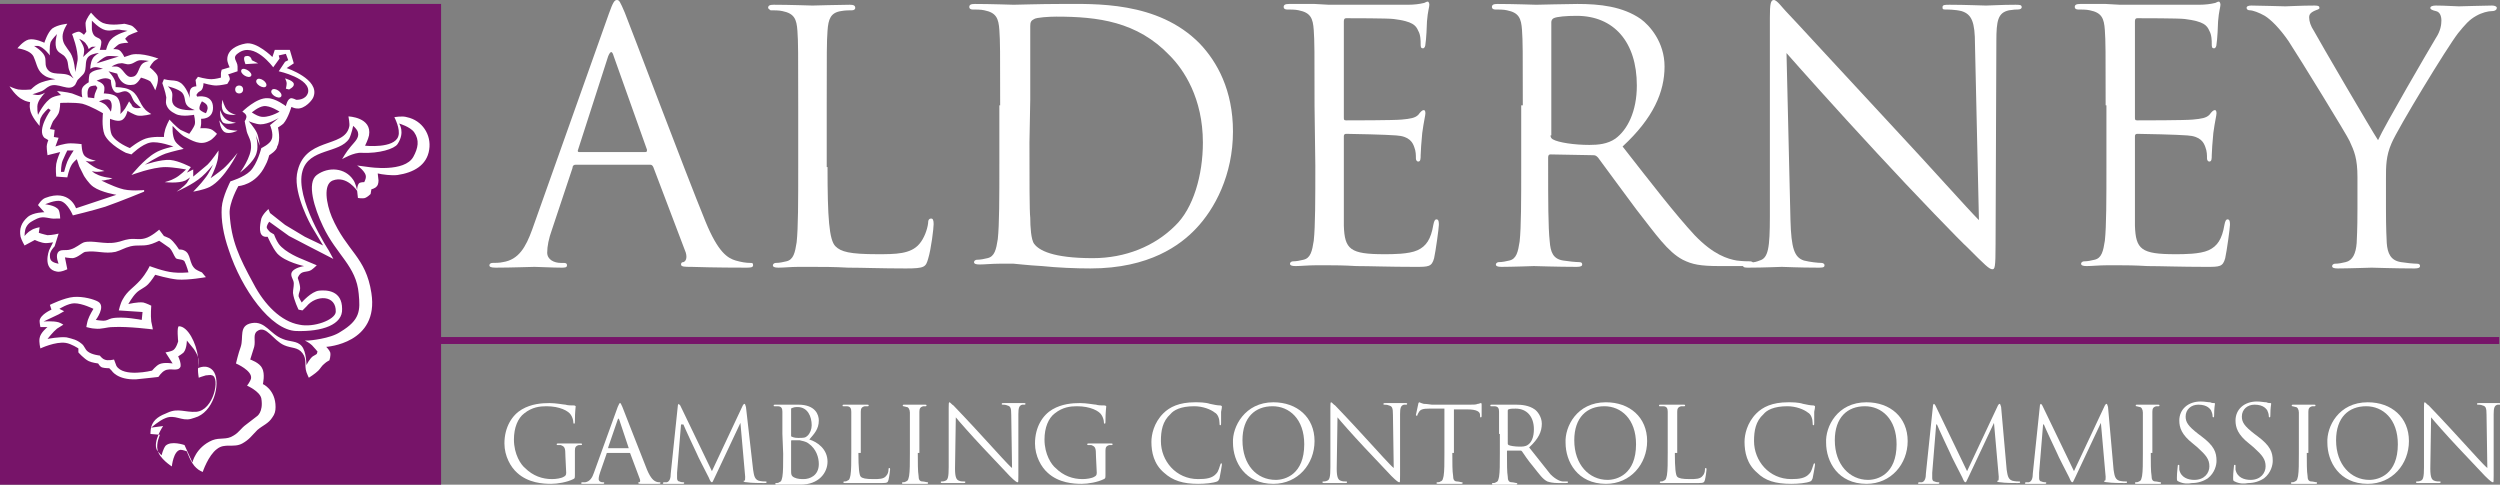 <svg preserveAspectRatio="xMidYMid meet" data-bbox="0 0 315.8 61.2" viewBox="0 0 315.7 61.2" xmlns="http://www.w3.org/2000/svg" data-type="ugc" role="presentation" aria-hidden="true" aria-label="">
    <rect x="0" y="0" width="315.7" height="61.2" fill="#808080" stroke="none"/>
    <g>
        <path fill="#771469" d="M0 .5v60.7h55.7V.5H0z"></path>
        <path d="M76.9 1.7c.5-1.4.7-1.7 1-1.7s.4.2 1 1.6c.7 1.7 7.5 19.8 10.2 26.4 1.6 3.9 2.8 4.6 3.8 4.9.7.2 1.3.3 1.8.3.3 0 .4 0 .4.3s-.4.3-.9.3c-.7 0-3.9 0-6.9-.1-.8 0-1.3 0-1.3-.3 0-.2.1-.3.3-.3.3-.1.5-.5.3-1.2l-4.1-10.8c-.1-.2-.2-.3-.4-.3h-9.4c-.2 0-.4.1-.4.4L69.7 29c-.4 1.1-.6 2.1-.6 2.9 0 .9.9 1.3 1.7 1.3h.4c.3 0 .4.1.4.3 0 .3-.3.3-.7.3-1.1 0-2.9-.1-3.4-.1s-2.9.1-4.9.1c-.6 0-.8-.1-.8-.3s.2-.3.4-.3c.3 0 .9 0 1.3-.1 2-.3 2.9-1.9 3.7-4.1l9.7-27.3zm4.6 17.5c.2 0 .2-.1.2-.3L77.5 7.1c-.2-.7-.4-.7-.7 0L73 18.9c-.1.2 0 .3.1.3h8.4z" fill="#ffffff"></path>
        <path d="M104.5 21.1c0 6.4.2 9.2 1 10 .7.7 1.8 1 5.3 1 2.3 0 4.2 0 5.3-1.3.6-.7 1-1.8 1.1-2.6 0-.4.1-.6.4-.6.2 0 .3.2.3.7s-.3 3.1-.7 4.4c-.3 1-.4 1.2-2.8 1.2-3.2 0-5.4-.1-7.3-.1-1.8-.1-3.2-.1-4.5-.1h-1.8c-.9 0-1.8.1-2.5.1-.5 0-.7-.1-.7-.3 0-.1.1-.3.4-.3.4 0 .9-.1 1.3-.2.9-.2 1.1-1.1 1.3-2.4.2-1.8.2-5.3.2-9.5v-7.7c0-6.8 0-8.1-.1-9.5-.1-1.5-.4-2.2-1.9-2.5-.4-.1-1.1-.1-1.5-.1-.1-.1-.3-.2-.3-.3 0-.3.2-.4.7-.4 2 0 4.7.1 4.9.1.2 0 3.4-.1 4.7-.1.5 0 .7.1.7.4 0 .2-.2.3-.4.3-.3 0-.9 0-1.4.1-1.3.2-1.6 1-1.7 2.5-.1 1.4-.1 2.6-.1 9.5v7.7h.1z" fill="#ffffff"></path>
        <path d="M126.3 13.3c0-6.8 0-8.1-.1-9.5-.1-1.5-.4-2.2-1.9-2.5-.4-.1-1.1-.1-1.5-.1-.2 0-.4-.1-.4-.3 0-.3.2-.4.7-.4 2 0 4.7.1 4.9.1.5 0 3.3-.1 5.9-.1 4.3 0 12.3-.4 17.6 5 2.2 2.3 4.2 5.9 4.2 11.1 0 5.5-2.3 9.8-4.7 12.3-1.9 2-5.8 5-13.3 5-1.9 0-4.2-.1-6.1-.3-1.9-.1-3.4-.3-3.6-.3h-1.8c-.9 0-1.9.1-2.5.1-.5 0-.7-.1-.7-.3 0-.1.1-.3.4-.3.4 0 .9-.1 1.3-.2.9-.2 1.1-1.1 1.3-2.4.2-1.8.2-5.3.2-9.5v-7.4h.1zM130 18c0 4.6 0 8.7.1 9.5 0 1.1.1 2.8.5 3.3.6.8 2.3 1.8 7.4 1.8 4.1 0 7.8-1.5 10.4-4.1 2.3-2.2 3.5-6.4 3.5-10.5 0-5.6-2.4-9.2-4.2-11-4.1-4.3-9.1-4.9-14.3-4.9-.9 0-2.5.1-2.8.3-.4.2-.5.4-.5.9v9.3L130 18z" fill="#ffffff"></path>
        <path d="M166 13.3c0-6.8 0-8.1-.1-9.5-.1-1.5-.4-2.2-1.9-2.5-.4-.1-1.1-.1-1.5-.1-.2 0-.4-.1-.4-.3 0-.3.2-.4.7-.4h3.2l1.8.1h10c.8 0 1.5-.1 1.9-.2.2 0 .4-.2.6-.2.1 0 .2.2.2.4 0 .3-.2.8-.3 2.1 0 .4-.1 2.4-.2 2.9 0 .2-.1.5-.3.5-.3 0-.3-.2-.3-.6 0-.3 0-1.1-.3-1.6-.3-.7-.7-1.2-3.1-1.5-.7-.1-5.5-.1-6-.1-.2 0-.3.1-.3.4v12.1c0 .3 0 .4.3.4.6 0 6 0 7-.1 1.1-.1 1.7-.2 2.1-.6.3-.4.5-.6.7-.6.1 0 .2.1.2.4s-.2 1-.4 2.5c-.1.9-.2 2.5-.2 2.8 0 .4 0 .8-.3.8-.2 0-.3-.2-.3-.4 0-.4 0-.9-.2-1.4-.2-.6-.6-1.4-2.3-1.5-1.2-.1-5.5-.2-6.3-.2-.2 0-.3.1-.3.3v11.3c.1 3 .8 3.6 5.1 3.6 1.1 0 3.1 0 4.2-.5s1.7-1.4 2-3.2c.1-.5.2-.7.4-.7.3 0 .3.4.3.7 0 .4-.4 3.3-.6 4.2-.3 1.1-.7 1.1-2.4 1.1-3.3 0-5.7-.1-7.4-.1-1.7-.1-2.8-.1-3.4-.1h-1.8c-.9 0-1.9.1-2.5.1-.5 0-.7-.1-.7-.3 0-.1.1-.3.4-.3.4 0 .9-.1 1.3-.2.9-.2 1.1-1.1 1.3-2.4.2-1.8.2-5.3.2-9.5l-.1-7.6z" fill="#ffffff"></path>
        <path d="M192.3 13.3c0-6.8 0-8.1-.1-9.5-.1-1.5-.4-2.2-1.9-2.5-.4-.1-1.1-.1-1.5-.1-.2 0-.4-.1-.4-.3 0-.3.2-.4.7-.4 2 0 4.7.1 4.9.1.5 0 3.8-.1 5.2-.1 2.8 0 5.7.3 8 1.9 1.1.8 3 2.9 3 6 0 3.2-1.4 6.5-5.3 10.1 3.6 4.6 6.6 8.5 9.1 11.2 2.4 2.5 4.2 3 5.3 3.2.8.1 1.4.1 1.7.1.2 0 .4.1.4.3 0 .3-.3.3-1.1.3h-3.1c-2.5 0-3.5-.2-4.7-.8-1.9-1-3.4-3.2-5.9-6.4-1.8-2.4-3.9-5.3-4.8-6.5-.2-.2-.3-.3-.6-.3l-5.4-.1c-.2 0-.3.1-.3.4V21c0 4.2 0 7.7.2 9.5.1 1.3.4 2.2 1.7 2.4.6.1 1.6.2 2 .2.3 0 .4.1.4.3s-.2.3-.7.3c-2.4 0-5.2-.1-5.4-.1 0 0-2.8.1-4.1.1-.5 0-.7-.1-.7-.3 0-.1.1-.3.4-.3.4 0 .9-.1 1.3-.2.9-.2 1.1-1.1 1.3-2.4.2-1.8.2-5.3.2-9.5v-7.7h.2zm3.5 3.8c0 .2.1.4.3.5.7.4 2.7.7 4.6.7 1.1 0 2.3-.1 3.3-.8 1.5-1.1 2.7-3.4 2.7-6.7 0-5.5-2.9-8.8-7.6-8.8-1.3 0-2.5.1-2.9.3-.2.1-.3.3-.3.5v14.3h-.1z" fill="#ffffff"></path>
        <path d="M226.1 27.8c.1 3.6.5 4.7 1.7 5.1.8.2 1.8.3 2.2.3.2 0 .4.1.4.3 0 .3-.3.3-.8.3-2.5 0-4.2-.1-4.6-.1-.4 0-2.2.1-4.2.1-.4 0-.7 0-.7-.3 0-.2.1-.3.3-.3.4 0 1.1 0 1.8-.3 1.1-.3 1.3-1.6 1.3-5.6V2.2c0-1.7.1-2.2.5-2.2s1.1 1 1.5 1.4c.7.7 7.2 7.8 13.9 15 4.3 4.6 9.1 10 10.5 11.4l-.5-22.2c0-2.8-.4-3.8-1.7-4.2-.8-.2-1.8-.2-2.1-.2s-.3-.1-.3-.3c0-.3.3-.3.9-.3 2 0 4.1.1 4.6.1s1.9-.1 3.7-.1c.5 0 .8 0 .8.3 0 .2-.2.3-.5.3-.2 0-.5 0-1.1.1-1.4.3-1.6 1.3-1.6 3.9l-.1 25.7c0 2.9-.1 3.1-.4 3.1-.4 0-.9-.5-3.2-2.8-.5-.4-6.8-6.9-11.4-11.9-5.1-5.5-10-11-11.4-12.6l.5 21.1z" fill="#ffffff"></path>
        <path d="M265.9 13.3c0-6.8 0-8.1-.1-9.5-.1-1.5-.4-2.2-1.9-2.5-.4-.1-1.1-.1-1.5-.1-.2 0-.4-.1-.4-.3 0-.3.2-.4.7-.4h3.2l1.8.1h10c.8 0 1.5-.1 1.9-.2.2 0 .4-.2.6-.2.1 0 .2.2.2.4 0 .3-.2.8-.3 2.1 0 .4-.1 2.4-.2 2.9 0 .2-.1.5-.3.5-.3 0-.3-.2-.3-.6 0-.3 0-1.1-.3-1.6-.3-.7-.7-1.2-3.1-1.5-.7-.1-5.5-.1-6-.1-.2 0-.3.1-.3.4v12.1c0 .3 0 .4.3.4.6 0 6 0 7-.1 1.1-.1 1.7-.2 2.1-.6.3-.4.5-.6.7-.6.1 0 .2.1.2.4s-.2 1-.4 2.5c-.1.9-.2 2.5-.2 2.8 0 .4 0 .8-.3.8-.2 0-.3-.2-.3-.4 0-.4 0-.9-.2-1.4-.2-.6-.6-1.4-2.3-1.5-1.2-.1-5.5-.2-6.3-.2-.2 0-.3.1-.3.3v11.3c.1 3 .8 3.6 5.1 3.6 1.1 0 3.1 0 4.2-.5s1.7-1.4 2-3.2c.1-.5.2-.7.4-.7.3 0 .3.4.3.7 0 .4-.4 3.3-.6 4.2-.3 1.1-.7 1.1-2.4 1.1-3.3 0-5.7-.1-7.4-.1-1.7-.1-2.8-.1-3.4-.1H266c-.9 0-1.9.1-2.5.1-.5 0-.7-.1-.7-.3 0-.1.1-.3.4-.3.4 0 .9-.1 1.3-.2.9-.2 1.1-1.1 1.3-2.4.2-1.8.2-5.3.2-9.5v-7.6h-.1z" fill="#ffffff"></path>
        <path d="M297.7 22.4c0-2.4-.4-3.3-1-4.6-.3-.7-6.2-10.3-7.7-12.6-1.1-1.6-2.2-2.7-3-3.2-.7-.4-1.5-.7-1.9-.7-.2 0-.4-.1-.4-.3s.2-.3.6-.3c.8 0 4.1.1 4.3.1.3 0 2-.1 3.7-.1.5 0 .6.1.6.3s-.3.2-.7.4c-.4.2-.6.4-.6.8 0 .5.2 1.1.6 1.7.7 1.3 7.3 12.6 8.1 13.8.8-1.8 6.4-11.4 7.3-12.9.6-.9.7-1.7.7-2.2 0-.6-.2-1.1-.7-1.2-.4-.1-.7-.2-.7-.4s.3-.3.7-.3c1.1 0 2.5.1 2.9.1.3 0 3.4-.1 4.2-.1.3 0 .6.1.6.3s-.2.4-.6.4c-.5 0-1.3.2-2 .6-.9.5-1.4 1.1-2.3 2.2-1.4 1.8-7.6 12-8.4 13.9-.7 1.6-.7 2.9-.7 4.4v3.8c0 .7 0 2.5.1 4.4.1 1.3.5 2.2 1.8 2.4.6.1 1.6.2 2 .2.3 0 .4.1.4.3s-.2.3-.7.3c-2.4 0-5.2-.1-5.4-.1-.2 0-3 .1-4.3.1-.5 0-.7-.1-.7-.3 0-.1.1-.3.4-.3.4 0 .9-.1 1.3-.2.9-.2 1.3-1.1 1.4-2.4.1-1.8.1-3.7.1-4.4v-3.9z" fill="#ffffff"></path>
        <path d="M71.4 57.6c0-1.1-.1-1.2-.6-1.4h-.4c-.1 0-.1 0-.1-.1s.1-.1.2-.1h2.8c.1 0 .2 0 .2.1s-.1.1-.1.1h-.3c-.4.1-.5.3-.5.7v2.9c0 .6 0 .6-.2.7-.8.4-2 .6-2.8.6-1 0-2.9-.1-4.3-1.4-.8-.7-1.6-2.1-1.6-3.7 0-2.1 1-3.6 2.2-4.3s2.5-.8 3.5-.8c.8 0 1.8.2 2 .2.3.1.7.1 1.1.1.1 0 .2.1.2.1 0 .2-.1.6-.1 1.9 0 .2 0 .3-.1.3s-.1-.1-.1-.2c0-.2-.1-.6-.3-.9-.3-.5-1.4-1.1-3.1-1.1-.8 0-1.8.1-2.8.9-.8.6-1.3 1.8-1.3 3.3 0 1.9.9 3.2 1.4 3.6 1 1 2.2 1.4 3.4 1.4.5 0 1.2-.1 1.5-.3.2-.1.3-.2.3-.5l-.1-2.1z" fill="#ffffff"></path>
        <path d="M78 51.4c.2-.4.2-.5.3-.5.1 0 .1.1.3.5.2.5 2.3 5.9 3.1 7.9.5 1.2.9 1.4 1.1 1.5s.4.1.5.1.1 0 .1.1-.1.1-.3.1H81c-.2 0-.4 0-.4-.1s0-.1.1-.1.2-.1.1-.4l-1.2-3.2c0-.1-.1-.1-.1-.1h-2.8c-.1 0-.1 0-.1.1l-.8 2.3c-.1.3-.2.6-.2.9 0 .3.3.4.5.4h.1c.1 0 .1 0 .1.1s-.1.1-.2.1h-2.5c-.2 0-.2 0-.2-.1s.1-.1.1-.1h.4c.6-.1.9-.6 1.1-1.2l3-8.3zm1.4 5.2c.1 0 .1 0 0 0L78.2 53c-.1-.2-.1-.2-.2 0l-1.2 3.5v.1h2.6z" fill="#ffffff"></path>
        <path d="M95.1 59.3c.1.5.1 1.2.7 1.4.4.1.7.1.9.1.1 0 .1 0 .1.1s-.1.1-.3.1c-.3 0-1.7 0-2.2-.1-.3 0-.4-.1-.4-.1 0-.1 0-.1.1-.1s.1-.2.1-.5l-.6-6.8-3.2 6.8c-.3.6-.3.7-.4.7s-.2-.1-.4-.6c-.3-.6-1.5-2.9-1.5-3-.1-.2-1.6-3.4-1.7-3.7H86l-.5 6.1v.7c0 .2.1.4.3.4.2.1.4.1.5.1s.1 0 .1.1-.1.1-.2.1h-2.3c-.1 0-.2 0-.2-.1l.1-.1h.4c.4-.1.5-.6.5-1.1l.9-8.6c0-.1.1-.2.1-.2l.2.2 4 8.3 3.9-8.3c.1-.1.1-.2.2-.2s.1.1.2.4l.9 7.9z" fill="#ffffff"></path>
        <path d="M98.8 54.8V52c0-.4-.1-.7-.6-.7h-.4c-.1 0-.1 0-.1-.1s.1-.1.2-.1h2.9c2.2 0 2.6 1.3 2.6 2 0 1.1-.6 1.7-1.2 2.4 1 .3 2.3 1.2 2.3 2.8 0 1.4-1.1 2.9-3.4 2.9h-3c-.1 0-.2 0-.2-.1 0 0 0-.1.1-.1s.3 0 .4-.1c.3-.1.3-.3.4-.7.1-.6.1-1.6.1-2.9l-.1-2.5zm1.1.3c0 .1 0 .1 0 0 .2.1.4.2.9.2.7 0 .9 0 1.2-.3s.5-.8.5-1.3c0-1.1-.5-2.3-1.8-2.3-.1 0-.4 0-.6.1-.1 0-.2.1-.2.1v3.5zm0 1.4v2.8c0 .6 0 .8.4 1s.9.2 1.2.2c.7 0 1.9-.4 1.9-1.9 0-.8-.3-1.9-1.3-2.6-.4-.3-.8-.3-1.1-.4h-1c-.1 0-.1 0-.1.1v.8z" fill="#ffffff"></path>
        <path d="M108.4 57.2c0 1.9.1 2.8.3 3 .2.2.6.3 1.6.3.7 0 1.3 0 1.6-.4.2-.2.3-.5.3-.8 0-.1 0-.2.1-.2s.1.1.1.2-.1.9-.2 1.3c-.1.3-.1.4-.8.4h-4.7c-.1 0-.2 0-.2-.1 0 0 0-.1.1-.1s.3 0 .4-.1c.3-.1.3-.3.4-.7.1-.6.1-1.6.1-2.9V52c0-.4-.1-.7-.6-.7h-.4c-.1 0-.1 0-.1-.1s.1-.1.2-.1h2.9c.1 0 .2 0 .2.1s-.1.1-.1.1h-.4c-.4.1-.5.3-.5.7v5.2h-.3z" fill="#ffffff"></path>
        <path d="M115.9 57.2c0 1.3 0 2.3.1 2.9 0 .4.1.7.5.7.2 0 .5.1.6.1s.1 0 .1.1-.1.1-.2.1h-2.9c-.1 0-.2 0-.2-.1 0 0 0-.1.1-.1s.3 0 .4-.1c.3-.1.3-.3.4-.7.1-.6.1-1.6.1-2.9v-5.1c0-.4-.2-.7-.4-.7-.1 0-.3-.1-.4-.1s-.1 0-.1-.1.1-.1.2-.1h2.6c.1 0 .2 0 .2.1s-.1.1-.1.1h-.3c-.4.1-.5.3-.5.7v5.2h-.2z" fill="#ffffff"></path>
        <path d="M120.6 59.2c0 1.1.2 1.4.5 1.5.2.1.5.1.7.1.1 0 .1 0 .1.1s-.1.1-.2.1H119c-.1 0-.2 0-.2-.1s0-.1.1-.1.3 0 .5-.1c.3-.1.4-.5.4-1.7v-7.5c0-.5 0-.7.1-.7s.3.3.5.4c.2.2 2.2 2.3 4.2 4.5 1.3 1.4 2.7 3 3.2 3.4l-.1-6.7c0-.9-.1-1.1-.5-1.2-.2-.1-.5-.1-.6-.1s-.1 0-.1-.1.1-.1.3-.1h2.5c.1 0 .2 0 .2.1s-.1.1-.1.1h-.3c-.4.1-.5.4-.5 1.2V60c0 .9 0 .9-.1.9s-.3-.1-1-.8c-.1-.1-2-2.1-3.4-3.6-1.5-1.6-3-3.3-3.4-3.8l-.1 6.5z" fill="#ffffff"></path>
        <path d="M138.4 57.6c0-1.1-.1-1.2-.6-1.4h-.4c-.1 0-.1 0-.1-.1s.1-.1.2-.1h2.8c.1 0 .2 0 .2.1s-.1.1-.1.1h-.3c-.4.1-.5.3-.5.7v2.9c0 .6 0 .6-.2.7-.8.4-2 .6-2.8.6-1 0-2.9-.1-4.3-1.4-.8-.7-1.6-2.1-1.6-3.7 0-2.1 1-3.6 2.2-4.3s2.5-.8 3.5-.8c.8 0 1.8.2 2 .2.3.1.7.1 1.1.1.1 0 .2.1.2.1 0 .2-.1.6-.1 1.9 0 .2 0 .3-.1.3s-.1-.1-.1-.2c0-.2-.1-.6-.3-.9-.3-.5-1.4-1.1-3.1-1.1-.8 0-1.8.1-2.8.9-.8.6-1.3 1.8-1.3 3.3 0 1.9.9 3.2 1.4 3.6 1 1 2.2 1.4 3.4 1.4.5 0 1.2-.1 1.5-.3.2-.1.3-.2.3-.5l-.1-2.1z" fill="#ffffff"></path>
        <path d="M147 59.7c-1.3-1.1-1.6-2.6-1.6-3.9 0-.9.3-2.4 1.5-3.6.8-.8 2-1.4 4-1.4.5 0 1.3 0 1.9.2.5.1.9.2 1.3.2.1 0 .2.1.2.1 0 .1 0 .3-.1.7v1.4c0 .2 0 .3-.1.3s-.1-.1-.1-.3c0-.5-.2-1.1-.6-1.3-.5-.4-1.5-.8-2.6-.8-1.7 0-2.6.5-3 1-1 .9-1.2 2.1-1.2 3.4 0 2.5 1.9 4.8 4.7 4.8 1 0 1.8-.1 2.3-.7.3-.3.4-.9.5-1.1 0-.1.1-.2.1-.2.1 0 .1.1.1.2s-.2 1.2-.3 1.7c-.1.2-.1.3-.3.4-.5.2-1.5.3-2.4.3-1.9 0-3.2-.4-4.3-1.4z" fill="#ffffff"></path>
        <path d="M160.8 50.8c3 0 5.2 1.9 5.2 4.9 0 2.9-2.1 5.4-5.2 5.4-3.6 0-5.1-2.8-5.1-5.2-.1-2 1.5-5.1 5.1-5.1zm.3 9.8c1.2 0 3.6-.7 3.6-4.5 0-3.2-1.9-4.8-4-4.8-2.2 0-3.8 1.4-3.8 4.3 0 3.1 1.8 5 4.2 5z" fill="#ffffff"></path>
        <path d="M168.8 59.2c0 1.1.2 1.4.5 1.5.2.1.5.1.7.1.1 0 .1 0 .1.1s-.1.1-.2.1h-2.7c-.1 0-.2 0-.2-.1s0-.1.1-.1.3 0 .5-.1c.3-.1.4-.5.4-1.7v-7.5c0-.5 0-.7.1-.7s.3.3.5.4c.2.2 2.2 2.3 4.2 4.5 1.3 1.4 2.7 3 3.2 3.4l-.1-6.7c0-.9-.1-1.1-.5-1.2-.2-.1-.5-.1-.6-.1s-.1 0-.1-.1.1-.1.3-.1h2.5c.1 0 .2 0 .2.1s-.1.1-.1.1h-.3c-.4.1-.5.4-.5 1.2V60c0 .9 0 .9-.1.9s-.3-.1-1-.8c-.1-.1-2-2.1-3.4-3.6-1.5-1.6-3-3.3-3.4-3.8l-.1 6.5z" fill="#ffffff"></path>
        <path d="M183.4 57.2c0 1.3 0 2.3.1 2.9 0 .4.1.7.5.7.2 0 .5.1.6.1s.1 0 .1.1-.1.1-.2.1h-2.9c-.1 0-.2 0-.2-.1 0 0 0-.1.1-.1s.3 0 .4-.1c.3-.1.3-.3.4-.7.1-.6.1-1.6.1-2.9v-5.6h-1.9c-.8 0-1.1.1-1.3.4-.1.2-.2.3-.2.4 0 .1-.1.1-.1.1s-.1 0-.1-.1.3-1.3.3-1.4c0-.1.1-.2.1-.2.1 0 .2.1.6.2.4 0 .9.1 1 .1h4.9c.4 0 .7 0 .9-.1.2 0 .3-.1.4-.1.1 0 .1.1.1.2v1.4c0 .1 0 .2-.1.2s-.1 0-.1-.2v-.1c0-.4-.4-.7-1.6-.7h-1.7v5.5h-.2z" fill="#ffffff"></path>
        <path d="M189.3 54.8V52c0-.4-.1-.7-.6-.7h-.4c-.1 0-.1 0-.1-.1s.1-.1.2-.1h3c.8 0 1.7.1 2.4.6.3.2.9.9.9 1.8 0 1-.4 1.9-1.6 3 1.1 1.4 2 2.5 2.7 3.4.7.7 1.3.9 1.6.9h.5c.1 0 .1 0 .1.1s-.1.1-.3.1h-.9c-.7 0-1.1-.1-1.4-.2-.6-.3-1-.9-1.8-1.9-.6-.7-1.2-1.6-1.4-1.9-.1-.1-.1-.1-.2-.1h-1.6c-.1 0-.1 0-.1.1v.3c0 1.3 0 2.3.1 2.9 0 .4.1.7.5.7.2 0 .5.1.6.1s.1 0 .1.1-.1.1-.2.1h-2.8c-.1 0-.2 0-.2-.1 0 0 0-.1.1-.1s.3 0 .4-.1c.3-.1.3-.3.4-.7.1-.6.1-1.6.1-2.9v-2.5h-.1zm1.1 1.2c0 .1 0 .1.1.2.2.1.8.2 1.4.2.3 0 .7 0 1-.2.5-.3.8-1 .8-2 0-1.6-.9-2.6-2.3-2.6-.4 0-.7 0-.9.1-.1 0-.1.1-.1.2V56z" fill="#ffffff"></path>
        <path d="M202.8 50.8c3 0 5.2 1.9 5.2 4.9 0 2.9-2.1 5.4-5.2 5.4-3.6 0-5.1-2.8-5.1-5.2-.1-2 1.4-5.1 5.1-5.1zm.2 9.8c1.2 0 3.6-.7 3.6-4.5 0-3.2-1.9-4.8-4-4.8-2.2 0-3.8 1.4-3.8 4.3 0 3.1 1.9 5 4.2 5z" fill="#ffffff"></path>
        <path d="M211.5 57.2c0 1.9.1 2.8.3 3s.6.3 1.6.3c.7 0 1.3 0 1.6-.4.2-.2.3-.5.3-.8 0-.1 0-.2.1-.2s.1.1.1.2-.1.9-.2 1.3c-.1.3-.1.4-.8.4h-4.7c-.1 0-.2 0-.2-.1 0 0 0-.1.1-.1s.3 0 .4-.1c.3-.1.3-.3.4-.7.1-.6.1-1.6.1-2.9V52c0-.4-.1-.7-.6-.7h-.4c-.1 0-.1 0-.1-.1s.1-.1.2-.1h2.9c.1 0 .2 0 .2.1s-.1.1-.1.1h-.4c-.4.1-.5.3-.5.7v5.2h-.3z" fill="#ffffff"></path>
        <path d="M221.9 59.7c-1.3-1.1-1.6-2.6-1.6-3.9 0-.9.3-2.4 1.5-3.6.8-.8 2-1.4 4-1.4.5 0 1.3 0 1.9.2.5.1.9.2 1.3.2.1 0 .2.1.2.1 0 .1 0 .3-.1.7v1.4c0 .2 0 .3-.1.3s-.1-.1-.1-.3c0-.5-.2-1.1-.6-1.3-.5-.4-1.5-.8-2.6-.8-1.7 0-2.6.5-3 1-1 .9-1.2 2.1-1.2 3.4 0 2.5 1.9 4.8 4.7 4.8 1 0 1.8-.1 2.3-.7.3-.3.4-.9.5-1.1 0-.1.1-.2.1-.2.1 0 .1.1.1.2s-.2 1.2-.3 1.7c-.1.2-.1.3-.3.4-.5.2-1.5.3-2.4.3-2 0-3.3-.4-4.3-1.4z" fill="#ffffff"></path>
        <path d="M235.7 50.8c3 0 5.2 1.9 5.2 4.9 0 2.9-2.1 5.4-5.2 5.4-3.6 0-5.1-2.8-5.1-5.2-.1-2 1.4-5.1 5.1-5.1zm.2 9.8c1.2 0 3.6-.7 3.6-4.5 0-3.2-1.9-4.8-4-4.8-2.2 0-3.8 1.4-3.8 4.3 0 3.1 1.9 5 4.2 5z" fill="#ffffff"></path>
        <path d="M253.4 59.3c.1.5.1 1.2.7 1.4.4.1.7.1.9.1.1 0 .1 0 .1.1s-.1.1-.3.1c-.3 0-1.7 0-2.2-.1-.3 0-.4-.1-.4-.1 0-.1 0-.1.1-.1s.1-.2.1-.5l-.6-6.8-3.2 6.8c-.3.6-.3.7-.4.7-.1 0-.2-.1-.4-.6-.3-.6-1.5-2.9-1.5-3-.1-.2-1.6-3.4-1.7-3.7h-.1l-.5 6.1v.7c0 .2.1.4.3.4.2.1.4.1.5.1s.1 0 .1.1-.1.1-.2.1h-2.3c-.1 0-.2 0-.2-.1l.1-.1h.4c.4-.1.5-.6.5-1.1l.9-8.6c0-.1.1-.2.1-.2.1 0 .1.1.2.2l4 8.3 3.9-8.3c.1-.1.1-.2.2-.2s.1.1.2.4l.7 7.9z" fill="#ffffff"></path>
        <path d="M266.9 59.3c.1.5.1 1.2.7 1.4.4.1.7.1.9.1.1 0 .1 0 .1.1s-.1.1-.3.1c-.3 0-1.7 0-2.2-.1-.3 0-.4-.1-.4-.1 0-.1 0-.1.1-.1s.1-.2.1-.5l-.6-6.8-3.2 6.8c-.3.6-.3.7-.4.7s-.2-.1-.4-.6c-.3-.6-1.5-2.9-1.5-3-.1-.2-1.6-3.4-1.7-3.7h-.1l-.5 6.1v.7c0 .2.1.4.3.4.2.1.4.1.5.1s.1 0 .1.1-.1.1-.2.1h-2.3c-.1 0-.2 0-.2-.1l.1-.1h.4c.4-.1.5-.6.5-1.1l.9-8.6c0-.1.1-.2.1-.2.1 0 .1.1.2.2l4 8.3 3.9-8.3c.1-.1.1-.2.2-.2s.1.1.2.4l.7 7.9z" fill="#ffffff"></path>
        <path d="M271.6 57.2c0 1.3 0 2.3.1 2.9 0 .4.1.7.5.7.2 0 .5.1.6.1s.1 0 .1.1-.1.1-.2.1h-2.9c-.1 0-.2 0-.2-.1 0 0 0-.1.1-.1s.3 0 .4-.1c.3-.1.3-.3.4-.7.1-.6.1-1.6.1-2.9v-5.1c0-.4-.2-.7-.4-.7-.1 0-.3-.1-.4-.1s-.1 0-.1-.1.1-.1.2-.1h2.6c.1 0 .2 0 .2.1s-.1.1-.1.1h-.3c-.4.1-.5.3-.5.7v5.2h-.2z" fill="#ffffff"></path>
        <path d="M275.1 60.8c-.2-.1-.2-.1-.2-.5 0-.7.1-1.2.1-1.4 0-.1 0-.2.1-.2s.1 0 .1.1v.5c.2 1 1.1 1.3 1.9 1.3 1.3 0 1.9-.9 1.9-1.7 0-.9-.4-1.4-1.5-2.4l-.6-.5c-1.4-1.1-1.7-2-1.7-2.9 0-1.4 1.1-2.4 2.7-2.4.5 0 .9.1 1.2.1.2.1.4.1.5.1s.1 0 .1.1-.1.5-.1 1.4c0 .2 0 .3-.1.3s-.1-.1-.1-.2c0-.2-.1-.5-.2-.7-.1-.1-.4-.7-1.6-.7-.9 0-1.6.6-1.6 1.5 0 .7.3 1.2 1.6 2.2l.4.3c1.6 1.2 1.9 2 1.9 3.1 0 .5-.2 1.5-1.1 2.2-.6.4-1.3.6-2 .6-.5.1-1.1.1-1.7-.2z" fill="#ffffff"></path>
        <path d="M282.2 60.8c-.2-.1-.2-.1-.2-.5 0-.7.1-1.2.1-1.4 0-.1 0-.2.1-.2s.1 0 .1.1v.5c.2 1 1.1 1.3 1.9 1.3 1.3 0 1.9-.9 1.9-1.7 0-.9-.4-1.4-1.5-2.4l-.6-.5c-1.4-1.1-1.7-2-1.7-2.9 0-1.4 1.1-2.4 2.7-2.4.5 0 .9.1 1.2.1.2.1.4.1.5.1s.1 0 .1.1-.1.5-.1 1.4c0 .2 0 .3-.1.3s-.1-.1-.1-.2c0-.2-.1-.5-.2-.7-.1-.1-.4-.7-1.6-.7-.9 0-1.6.6-1.6 1.5 0 .7.3 1.2 1.6 2.2l.4.3c1.6 1.2 1.9 2 1.9 3.1 0 .5-.2 1.5-1.1 2.2-.6.4-1.3.6-2 .6-.5.1-1.1.1-1.7-.2z" fill="#ffffff"></path>
        <path d="M291.3 57.2c0 1.3 0 2.3.1 2.9 0 .4.1.7.5.7.2 0 .5.1.6.1s.1 0 .1.1-.1.1-.2.1h-2.9c-.1 0-.2 0-.2-.1 0 0 0-.1.1-.1s.3 0 .4-.1c.3-.1.3-.3.4-.7.1-.6.1-1.6.1-2.9v-5.1c0-.4-.2-.7-.4-.7-.1 0-.3-.1-.4-.1s-.1 0-.1-.1.1-.1.2-.1h2.6c.1 0 .2 0 .2.1s-.1.1-.1.1h-.3c-.4.1-.5.3-.5.7v5.2h-.2z" fill="#ffffff"></path>
        <path d="M299 50.8c3 0 5.2 1.9 5.2 4.9 0 2.9-2.1 5.4-5.2 5.4-3.6 0-5.1-2.8-5.1-5.2-.1-2 1.4-5.1 5.1-5.1zm.2 9.8c1.2 0 3.6-.7 3.6-4.5 0-3.2-1.9-4.8-4-4.8-2.2 0-3.8 1.4-3.8 4.3 0 3.1 1.9 5 4.2 5z" fill="#ffffff"></path>
        <path d="M306.9 59.2c0 1.1.2 1.4.5 1.5.2.1.5.1.7.1.1 0 .1 0 .1.1s-.1.1-.2.1h-2.7c-.1 0-.2 0-.2-.1s0-.1.1-.1.3 0 .5-.1c.3-.1.4-.5.4-1.7v-7.5c0-.5 0-.7.1-.7s.3.3.5.4c.2.2 2.2 2.3 4.2 4.5 1.3 1.4 2.7 3 3.2 3.4l-.1-6.7c0-.9-.1-1.1-.5-1.2-.2-.1-.5-.1-.6-.1s-.1 0-.1-.1.1-.1.3-.1h2.5c.1 0 .2 0 .2.1s-.1.1-.1.1h-.3c-.4.1-.5.4-.5 1.2V60c0 .9 0 .9-.1.9s-.3-.1-1-.8c-.1-.1-2-2.1-3.4-3.6-1.5-1.6-3-3.3-3.4-3.8l-.1 6.5z" fill="#ffffff"></path>
        <path fill="none" stroke="#771469" stroke-width=".876" d="M55.2 43h260.4"></path>
        <path d="M34.3 11.4c-.3.5.9 1.2 1.2.8.3-.5-.9-1.3-1.2-.8zm-1.9-1.3c-.3.5.9 1.2 1.2.8.3-.5-.9-1.3-1.2-.8zm-4.3 2.5s.2.9.6 1.3c.3.4 1.1.6 1.1.6s-1.1.1-1.5-.3c-.5-.5-.2-1.6-.2-1.6zm-.3 1.3s.3.9.8 1.2c.4.3 1.2.4 1.2.4s-1.1.3-1.6 0c-.5-.4-.4-1.6-.4-1.6zm2.7-5.1c-.3.5.9 1.2 1.2.8.3-.4-.9-1.2-1.2-.8zm6.6 1.9c0 .3-.6.6-.6.6l-.4-.1s.1-.4.1-.7c0-.2-.2-.6-.2-.6s1.2.3 1.1.8zM31 7.1c-.4.1 0 1 0 1l1.6-.1-.8-.4s-.1-.7-.8-.5zm-1.3 4.2c0-.3.2-.5.5-.5s.5.2.5.5-.2.5-.5.5-.5-.2-.5-.5zm-2 3.9s.5.8 1 1.1c.5.2 1.3.2 1.3.2s-1 .5-1.6.2c-.6-.3-.7-1.5-.7-1.5zm-16.6-2.9.8.1s0-.3.1-.6.3-.7.3-.7l-.2-.3s-.6 0-.8.2c-.4.4-.2 1.3-.2 1.3zm1.4.5s.6.2.9.5c.3.3.6.8.6.8s.3-1-.1-1.4c-.3-.4-1.4.1-1.4.1zm-.3-2.6s.7.2.9.6c.2.3 0 1 0 1s1.1 0 1.6.4c.7.6.5 2.2.5 2.2s.4-.4.6-.7c.2-.3.5-.9.5-.9s.2.3.3.4c.2.7 1.2.4 1.2.4s-.5-.4-.7-.6c-.5-.5-.4-1.1-1-1.4-.6-.3-1.1.4-1.6 0s-.5-1.5-.5-1.5-.3-.2-.5-.2c-.5-.1-1.3.3-1.3.3zm1.3-3.1c-.6.2-1.3.9-1.3.9l2.9-.9c0 .1-1-.1-1.6 0zM10 4.9s.5.7.6 1.2c.1.4-.1 1.1-.1 1.1s.6-.6 1-.9c.2-.2.6-.4.6-.4h-.4c-.2 0-.5.3-.5.3s-.1-.4-.3-.6c-.2-.4-.9-.7-.9-.7zm-5.9 7s.4.1.7.1c.4 0 .9-.3.9-.3s-.7.7-.9 1.3c-.2.5 0 1.5 0 1.5s.8-1.7 1.8-2.2c.4-.2 1.1-.3 1.1-.3l-.5-.5s1.2.1 1.9.3c.5.2 1.3.5 1.3.5s-.2-.8 0-1.2.8-.7.8-.7 0-.6.1-1c.3-.6 1.7-.7 1.7-.7s-.7-.3-1.1-.2c-.2 0-.5.2-.5.2s0-.8.3-1.3c.2-.4.8-.7.8-.7s-.3 0-.6.1c-1.7.4-.6 1.9-1.5 2.7l-.6.6-.3.6c-.8 1-2.2-.4-3.3.2-.4.2-.5.4-.9.6-.5.2-1.2.4-1.2.4zm20.5 3.8c.1-.4-.1-1.2-.1-1.2s-1.5.3-2.3-.1c-.6-.3-1-.6-1.2-1.2-.1-.3 0-.6 0-.9-.1-.7-.5-1.8-.5-1.8l.2-.5.5.1c.6.1 1 0 1.5.3.8.4 1.3 2 1.3 2s-.2-1 .2-1.3c.2-.2.6-.2.6-.2l-.1-.8.3-.4s1 .3 1.7.3c.5 0 1.2-.2 1.2-.2v-.5c0-.2.1-.5.1-.5l1-.3s-.3-.6-.3-1c0-1.2 1.2-1.8 2.3-2 1.4-.3 3.4 1.7 3.4 1.7l.3-.9h1.9l.5 1.7-.9.6s4.2 1.4 3.4 3.6c-.1.4-1.1 1.6-2.1 1.5-.3 0-.7-.2-.7-.2s-.4 1.4-1 2.1c-.2.2-.7.5-.7.5s.4 1.6-.1 2.4c0 .5-1 1.1-1 1.1s-.2.8-.5 1.3c-1.2 2.5-3.4 2.6-3.4 2.6S28.9 25.6 29 27c.2 3.4 1.2 5.5 3 8.8 1.4 2.7 3.5 4.8 5.8 5.2 1.8.4 4.5-.6 4.6-1.6.1-2.2-2.5-2.2-3.7-.7l-.5.5-.5-.1s-.6-1.2-.7-2.1c0-.5.1-.7.1-1.2s-.4-.8-.3-1.3c.2-.7 1.6-.9 1.6-.9S36 33.1 35 32c-.6-.7-1.2-2.1-1.2-2.1h-.3c-.9-.1-.7-1.4-.5-2.3.2-.6.9-1.2.9-1.2l.2.5 1.9 1.5 2.5 1.5 2.3 1.1-1.5-2.5s-2.2-3.9-1.8-6.5c.8-4.8 6-3.2 6.6-6 .1-.3-.1-1.3-.1-1.3s3 .1 2.6 2.4c-.1.5-.5 1.3-.5 1.3s3.7.4 4.2-1.2c.3-.9-.5-2.4-.5-2.4s1-.2 1.6 0c1.9.4 3.1 2.2 2.8 4.1-.3 2-2 2.9-4 3.2-.8.1-2-.1-2-.1l-.5-.1.1.9s0 .5-.2.7c-.2.3-.7.4-.7.4l-.1.6s-.4.4-.7.5-.9 0-.9 0l-.1-.9s-1.3-2-3.1-1.3c-1.2.5-.8 2.9-.1 4.6 1.9 4.4 4.3 5 5 9.6 1 6.4-5.7 6.8-5.7 6.8s.4.4.5.7c.1.4-.1 1-.1 1s-.4.2-.6.4c-.4.3-.5.6-.8.9-.4.4-1.2.9-1.2.9s-.2-.4-.3-.7c-.3-.9.1-1.6-.5-2.4-.6-.8-1.4-.6-2.3-1-1.4-.6-2.3-2.6-3.4-1.8-.6.4-.2 1.2-.4 2-.2.6-.5 1.6-.5 1.6s1.2.4 1.5 1.1c.4.7.1 2 .1 2s1.6.7 1.6 2.9c0 .5-.1.9-.4 1.3-.5.8-1.2 1-1.9 1.6-.7.7-1 1.2-1.9 1.7-1.1.6-2.2-.1-3.2.7-1.1.8-1.8 2.9-1.8 2.9s-.5-.2-.8-.5c-.7-.6-1.2-2.1-1.2-2.1s-.5-.2-.8-.2c-.9.1-1.1 2.1-1.1 2.1s-1.6-1-1.8-2.1c-.2-.8.3-1.9.3-1.9l-1.2-.1s0-.5.1-.9c.3-1 1.1-1.4 2.1-1.8 1.3-.6 2.2 0 3.6-.1 2.2-.2 3-4.3 2-4.6-.3-.1-.5 0-.8 0-.4.1-.9.3-.9.3s-.1-.6-.1-1c0-.6.2-1 0-1.6-.1-.4-.5-1-.5-1l-.9-1.1s0 1-.4 1.5c-.2.2-.7.5-.7.5s.4.8.3 1.3c-.3.7-1.3.1-2 .5-.4.2-.8.8-.8.8s-1.7.2-2.8.3c-2.4.1-3.1-1.1-3.1-1.1l-.3-.3s-.6 0-.9-.1c-.3-.1-.5-.5-.5-.5s-.8-.1-1.2-.3c-.6-.3-1.3-1.1-1.3-1.1V44s-.9-.6-1.6-.7c-1.3-.2-3.2.7-3.2.7s-.2-.8-.1-1.3c.1-.7 1-1.4 1-1.4h-.9s-.1-.5-.1-.8c.1-.8 1.5-1.4 1.5-1.4l-.2-.6s1.8-.9 3-1 2.6.3 3.1.6c1 .6-.3 2.3-.3 2.3s.6.1 1 .1.6-.2 1-.3c1.4-.3 3.8.2 3.8.2l.1-1-1.5-.1-1.5-.1s.2-.9.5-1.4c.6-1.1 1.3-1.4 2.2-2.4.8-.9 1.2-1.8 1.2-1.8s1.8.7 3 .8c.7.1 1.9 0 1.9 0s-.2-.8-.5-1.4c-.2-.3-.9-.2-1.1-.4-.3-.4-.4-.9-.8-1.3-.7-.5-1.3-.9-1.3-.9s-.8.4-1.3.5c-.9.2-1.4 0-2.3.2-.8.2-1.2.5-1.9.7-1.4.3-2.4-.2-3.8 0-.3 0-.9.7-1.6.8-.4 0-1-.1-1-.1l.3 1.5s-.8.4-1.3.3c-1.9-.3-1-2.7-1-2.7l.5-1s-.6.1-.9.1c-.6 0-1.4-.4-1.4-.4l-1.3.7s-.4-.7-.5-1.1c-.2-1 .1-1.8.9-2.5.7-.6 2.1-.6 2.1-.6l-.8-.9s.4-.7.9-.9c3.1-1.2 3.9 1.3 3.9 1.3l5.1-1.7s-1.9-.3-2.9-1c-.6-.4-1.2-1.4-1.2-1.4L10 21l-.3-.9s-.5.4-.7.8c-.3.5-.5 1.5-.5 1.5l-1.4-.1s-.1-1 0-1.6.5-1.5.5-1.5l-1.6.4s-.1-.7-.1-1.1c0-.3.2-.8.2-.8s-.3-.2-.5-.3c-1-1 .8-3.5.8-3.5l-.3-.2s-.7.6-.9 1.1C5 15 5 15.9 5 15.9s-1.1-1.2-1.2-2.1c-.1-.4 0-.9 0-.9s-.6-.1-.9-.3c-.9-.4-1.7-1.7-1.7-1.7s.6.3 1.1.4c.6.1 1.6 0 1.6 0s.5-.5.9-.7c.5-.3 1.5-.5 1.5-.5L7 10s-.8-.1-1.3-.4c-1-.6-1-1.4-1.4-2.3-.3-1-2.1-1.2-2.1-1.2s.7-.9 1.4-1.1c.8-.2 2 .4 2 .4s.4-1.3 1-1.8c.7-.5 1.9-.6 1.9-.6s-.6.9-.6 1.6c0 .9.4 1.2 1 2.1.5.8.6 2.4.6 2.4s.2-.9.3-1.5c.1-1.3-.7-3.3-.7-3.3s.5-.3.9-.3c.3.1.6.4.6.4l.3-.4s-.1-.7-.1-1.1c.1-.6.7-1.3.7-1.3s.8 1 1.5 1.3c1 .4 2.7.1 2.7.1s.5.1.8.2c.4.1.9.8.9.8s-.6.2-1 .4c-.3.1-.6.5-.6.5l.4.5s-.8 0-1.2.2c-.3.2-.7.6-.7.6s.5 0 .7.1c.4.2.7.9.7.9l.9-.3c1.3-.3 3.4.5 3.4.5s-.5.2-.7.5c-.2.2-.4.6-.4.6s.8.6 1 1.1c.2.7-.3 1.8-.3 1.8s-.3-.7-.6-1.1c-.4-.3-1.2-.5-1.2-.5s-.5.9-1 .9c-1.6.3-2-1.4-2-1.4L13.7 9s.8.8.9 1.5v.5s1.1 0 1.7.3c1.2.5 1.2 1.7 2.1 2.6.2.2.7.5.7.5s-1 .3-1.7.2c-.5-.1-1.3-.6-1.3-.6s-.2 1-.8 1.2c-.5.2-1.4-.2-1.4-.2s-.1 1.3.2 2c.5 1 2.3 1.7 2.3 1.7s1.1-.9 2-1.2c.9-.3 2.3-.2 2.3-.2s0-.4.1-.7c.1-.6.6-1.5.6-1.5s.8.9 1.4 1.3c.4.2 1.1.5 1.1.5s.6-.8.7-1.2zM18.2 24v.2s-2.9 1.2-4.9 1.9c-1.6.5-4.1 1.1-4.1 1.1s-.6-1.5-1.5-1.8c-.7-.2-2 .4-2 .4s1.3.1 1.7.7c.2.4.2 1.1.2 1.1h-.5c-.9.1-1.5-.4-2.4 0-.6.3-1.1.5-1.4 1.1-.2.4-.2 1.1-.2 1.1s.4-.5.8-.7c.4-.3 1.1-.4 1.1-.4l-.1.7s.6.2 1.1.3c.6 0 1.4-.2 1.4-.2l-.5 1.6s-.6.6-.6 1.1c0 .2 0 .4.1.6.2.4 1 .5 1 .5s-.4-.9-.1-1.4c.3-.5 1-.2 1.6-.4.7-.2 1.2-.7 1.7-.9 1.1-.3 2.6.3 4.1 0 .6-.1.9-.3 1.6-.4.8-.1 1.3.1 2-.1.8-.2 1.8-1.1 1.8-1.1l.6.8s.5.2.7.3c.6.4 1.2 1.4 1.2 1.4s.4 0 .6.1c1 .4.6 1.7 1.5 2.4.3.2.8.4.8.4l.5.6s-2.2.4-3.6.3c-1.1-.1-2.8-.6-2.8-.6s-.5.8-.9 1.2c-.5.5-1 .6-1.5 1.1s-1 1.4-1 1.4 1.2-.3 1.9-.2c.4.1 1 .4 1 .4s-.1 1.2 0 2c.1.4.2 1 .2 1s-3.1-.4-5-.3c-.9 0-1.4.3-2.3.2-.4 0-1.1-.2-1.1-.2s.1-.6.2-.9c.2-.6.7-1.4.7-1.4s-1.4-.7-2.4-.7c-.8 0-1.9.7-1.9.7l.6.3-.7.4-1.9.9s1.2-.1 1.9.1c.3.1.6.3.6.3s-.5.3-.8.5c-.5.4-1.2 1.3-1.2 1.3s1.5-.3 2.4-.2c.8.2 1.3.3 1.9.8.4.3.4.7.8 1 .5.4 1.5.5 1.5.5s.3.4.6.5c.4.2 1.2 0 1.2 0s.2.5.3.8c.9 1.5 4.5.6 4.5.6s.5-.6.9-.8c.6-.3 1.7-.1 1.7-.1l-.9-1.4s.7-.1 1-.3c.4-.3.6-1.1.6-1.1s-.2-1.9.1-1.9c1.1 0 2.2 2.1 2.4 3.9.1.5 0 1.4 0 1.4s1.1-.6 1.9.3c1 1.2.3 4.8-1.9 5.8-.3.1-.5.2-.9.3-1.2.3-2-.6-3.2-.1-.8.3-1.8 1.2-1.8 1.2l1.5-.2s-1.3 1.9-.8 3c.2.3.6.7.6.7s.2-.8.5-1.2c.7-.7 2.4-.1 2.4-.1l1 2.2s.4-1.9 2.5-2.8c1-.4 1.8 0 2.7-.6.7-.4.9-.9 1.6-1.4.5-.4 1.3-1 1.3-1s.9-.5.6-2.3c-.2-.9-1.8-1.6-1.8-1.6s.4-.5.5-.9c.2-1-1.9-1.9-1.9-1.9s.3-1.3.6-2.1c.4-1.2-.3-2.7 1.4-3s2.3 1.4 3.9 2c.9.4 1.8.2 2.4.9.6.7.6 2.4.6 2.4s.4-.8.8-1.1c.2-.1.5-.3.5-.3l.1-.3s-.4-.5-.7-.8-.9-.6-.9-.6h.5s2.7-.2 4-1.1c2.5-1.5 2.5-2.7 2.3-4.8-.3-3.5-2.8-4.9-4.5-8.5-1.1-2.3-2.1-5.5-.8-6.5 1.5-1.1 3.6-.9 4.6.6.3.4.5 1.3.5 1.3s0-.7.3-.9c.2-.1.6-.1.6-.1s.2-.4.2-.6c.1-.7-1.1-1.5-1.1-1.5l1.5.2s4.5.7 5.6-1.3c.6-1.1.8-2.1.1-3.1-.5-.7-1.9-1.1-1.9-1.1s.8 1.1-.2 2.6c-.4.6-2.3 1.2-4.5 1.1-1-.1-2.5.8-2.5.8s.5-.9 1.1-1.6c.5-.6 1.1-1.1.9-1.8-.1-.4-.6-.8-.6-.8s-.2 1-.5 1.6c-1.2 1.9-5.1 1.2-5.9 4.1-1 3.4 3.3 10 3.3 10l.6 1.1-3.3-1.7-2.3-1.2L34 28s-.4.5-.3.8c.1.2.4.5.4.5l.5.3s.3.8.6 1.2c.8 1.1 2.9 1.9 2.9 1.9l1.9.8s-.4.4-.7.6c-.5.3-1 .1-1.4.5-.2.2-.3.5-.3.5s.3.8.3 1.3c0 .4-.2.6-.2 1 .1.3.4.8.4.8s1.2-1.4 2.2-1.5 2.9 0 2.9 2.3c.1 2-2.5 2.9-5.8 2.8-3.2-.1-6.9-5.3-8.5-10.2-.7-2-1-3.8-.9-5.4.1-1.4 1.1-3.3 1.1-3.3s1.7-.5 2.5-1.3c.9-.9 1.4-2.9 1.4-2.9s1.1-.5 1.3-1.1c.3-.7-.2-1.8-.2-1.8l1.1-.9s-1.3.8-2.3.8c-.6 0-1.5-.4-1.5-.4s.7.8 1 1.4.4 1.7.4 1.7l-.5-1.4s.4 1.4.1 2.3c-.3 1.2-2.1 2.5-2.1 2.5s1.5-2 1.4-3.4c0-.9-.5-1.3-.6-2.1-.1-.4-.2-1-.2-1s.3-.4.2-.7c-.1-.3-.5-.5-.5-.5s1.8-1.8 3.2-1.7c1 0 2.3 1 2.3 1s.2-1 .7-1c.2 0 .6.2.6.2s1.2.1 1.5-.9c.4-1.8-3.7-2.7-3.7-2.7l.8-1.2.4-.2-.3-.8-.9.2.1.4-.8 1.1s-2.4-3.3-4.4-1.8c-.9.6-.1 1-.1 1.7V9l-1.2.4s.3.4.2.7c-.1.2-.3.5-.3.5s-.9.2-1.4.2c-.6 0-1.6-.3-1.6-.3s0 .5-.2.8c-.1.2-.3.2-.5.4-.1.1-.2.3-.2.3l.1.2s2-.4 2 1.4c0 1.5-1.5 1.4-1.5 1.4v.6c0 .2-.1.6-.1.6s1-.1 1.5.2c.3.2.6.5.6.5s-.5.7-1 .9c-1.1.6-2.1 0-3.2-.6-.6-.4-1.4-1.3-1.4-1.3s-.1 1.2.3 1.9c.3.5 1.1 1 1.1 1s-1.4.3-2.3.6c-1.1.4-2.6 1.4-2.6 1.4s2-.7 3.2-.6c1.1.1 2.6.9 2.6.9l-.5.7.8-.4v.9s1.1-.9 1.8-1.5c.6-.6 1.4-1.8 1.4-1.8s0 .9-.2 1.5c-.2.8-.8 2-.8 2s1-.7 1.6-1.2c.8-.7 1.8-2 1.8-2s-1.6 3.3-3.5 4.3c-.8.4-2.1.6-2.1.6s1-1 1.5-1.7c.5-.6 1-1.7 1-1.7s-.8 1-1.4 1.5c-1.1 1-3.2 1.9-3.2 1.9s.9-.6 1.3-1.1c.2-.3.4-.7.4-.7s-.4.3-.6.4c-.9.4-2.6.2-2.6.2s.8-.2 1.3-.5c.6-.3 1.4-1.1 1.4-1.1s-1.6-.3-2.6-.3c-1.7 0-4.3 1-4.3 1s1.6-2 3-2.8c.8-.5 2.3-.8 2.3-.8S20 17.8 19 18c-1.1.2-2.4 1.5-2.4 1.5l-.7-.2s-2.1-1-2.7-2.3c-.4-1-.2-2.7-.2-2.7s-1.5-.9-2.6-1.2c-1-.2-2.8-.1-2.8-.1s0 .8-.2 1.3c-.2.4-.4.6-.7 1-.2.4-.4 1-.4 1l.6.1-.1.9.6.1-.4 1.1s1.1-.4 1.9-.4c.6 0 1.4.1 1.4.1s0 1.1.4 1.5 1.4.6 1.4.6-.4.1-.7.1-.6-.1-.6-.1.8.7 1.5 1l.9.3s-.6.1-1 .1c-.3 0-.6-.1-.6-.1s.3.3.6.4c.7.4 2 .5 2 .5s-.4.2-.7.2c-.3.1-.7.1-.7.1s1.4.7 2.4 1c1.1.4 3 .2 3 .2zm-9.7-5s-.4.8-.6 1.3c-.2.5-.2 1.4-.2 1.4h.4s.2-.8.4-1.3.8-1.4.8-1.4h-.8zM4.3 5.8s1 .6 1.3 1.2 0 1 .3 1.6c.6 1.1 2 .4 3 1 .1.1.4.3.4.3s-.4-.5-.5-.9c-.3-.6-.1-1.2-.5-1.7-.3-.5-.8-.5-1.1-1-.4-.7 0-2 0-2s-.6.6-.8 1c-.2.6-.1 1.7-.1 1.7s-.8-1.1-1.5-1.2h-.5zm9-2c-.8-.2-1.7-1.2-1.7-1.2v1.1c.2 1.4 1.1.8 1.2 1.6 0 .4-.2 1-.2 1h.8s.2-.9.6-1.3c.6-.7 2.1-1.1 2.1-1.1s-.5-.1-.7-.1c-.8-.2-1.3.2-2.1 0zm.8 4.6h.6c.9.1 1.1 1.5 2 1.3.9-.1.7-1.4 1.5-1.8.2-.1.6-.2.6-.2s-.6-.1-1-.1c-.6 0-.8.4-1.4.5-.5.1-.8-.2-1.2-.1-.5 0-1.1.4-1.1.4zm7.1 2.5s.3.3.4.5c.4.6-.1 1.2.3 1.8.6.9 2.7.7 2.7.7s-.6-.2-.9-.5c-.5-.5-.2-1.1-.7-1.7-.5-.5-1.8-.8-1.8-.8zm12.1 2.5c-.7.1-1.5.8-1.5.8s.6.4 1 .5c1 .3 2.5-.6 2.5-.6s-1.2-.8-2-.7zm-7.8-.6s-.4.6-.3 1c.2.3.8.5.8.5s.3-.5.2-.8c0-.4-.7-.7-.7-.7z" fill="#ffffff"></path>
    </g>
</svg>